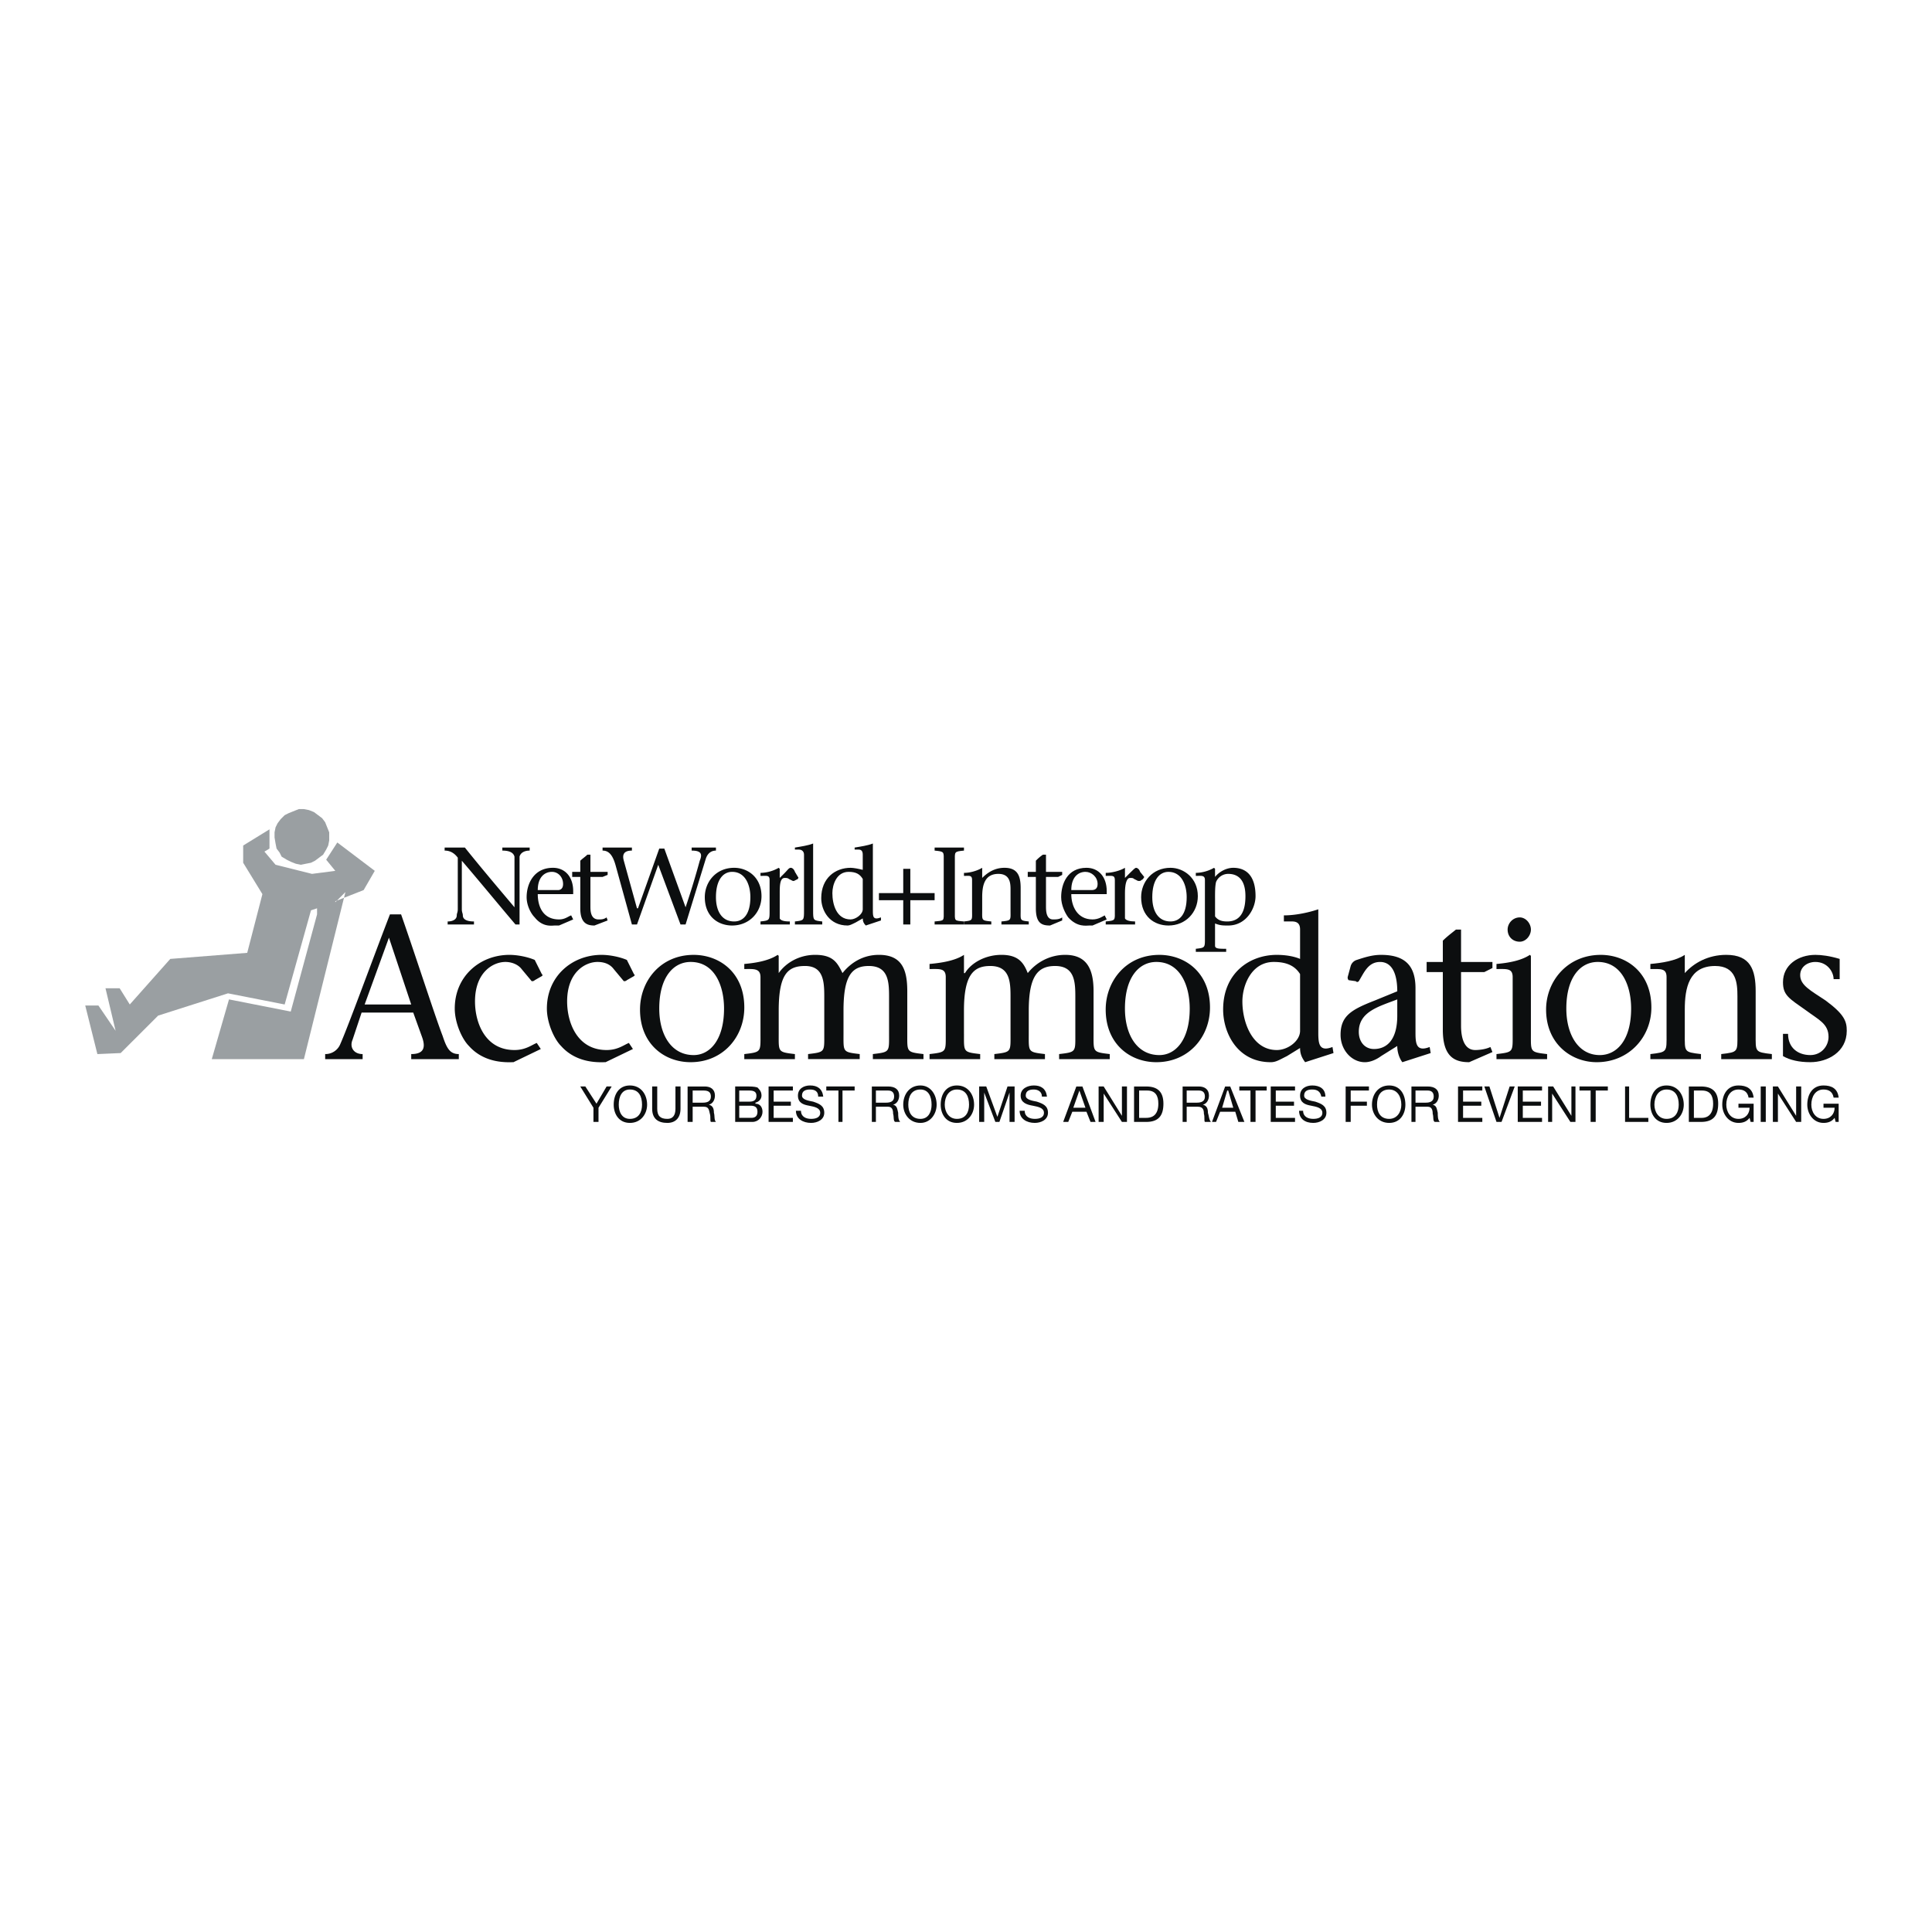 <svg xmlns="http://www.w3.org/2000/svg" width="2500" height="2500" viewBox="0 0 192.756 192.756"><g fill-rule="evenodd" clip-rule="evenodd"><path fill="#fff" d="M0 0h192.756v192.756H0V0z"/><path d="M36.381 100.217l2.424-6.667 2.222 6.667h-4.646zm4.848.808l.909 2.523c.303.91.202 1.617-1.11 1.617v.504h4.747v-.504c-.909 0-1.212-.607-1.616-1.818-.707-1.818-2.727-8.081-4.142-12.121h-1.111c-1.717 4.444-4.141 11.111-4.949 12.929a1.599 1.599 0 0 1-1.515 1.01v.504h3.737v-.504c-.909 0-1.313-.707-1.01-1.414l.909-2.727h5.151v.001zM53.956 104.66l-2.727 1.314c-.505 0-2.828.201-4.444-1.617-.707-.707-1.414-2.322-1.414-3.736 0-3.232 2.525-5.354 5.454-5.354.808 0 1.818.202 2.525.505l.707 1.414c.101.102.101.102 0 .203l-.707.404c-.101.1-.202.1-.303.1l-1.01-1.211c-.303-.404-.909-.708-1.616-.708-1.212 0-3.03 1.01-3.03 3.94 0 2.121 1.01 4.848 3.938 4.848 1.111 0 1.717-.506 2.223-.707l.404.605zM63.147 104.66l-2.727 1.314c-.505 0-2.828.201-4.444-1.617-.707-.707-1.414-2.322-1.414-3.736 0-3.232 2.525-5.354 5.454-5.354.809 0 1.818.202 2.525.505l.707 1.414c.101.102.101.102 0 .203l-.707.404c-.101.1-.202.1-.303.1l-1.01-1.211c-.303-.404-.808-.708-1.616-.708-1.212 0-3.03 1.01-3.03 3.94 0 2.121 1.01 4.848 3.939 4.848 1.111 0 1.717-.506 2.222-.707l.404.605zM69.208 105.266c-2.222 0-3.434-2.02-3.434-4.645 0-3.131 1.415-4.647 3.131-4.647 2.424 0 3.333 2.424 3.333 4.647 0 3.131-1.414 4.645-3.03 4.645zm-.303.709c3.232 0 5.354-2.525 5.354-5.455 0-3.535-2.525-5.252-5.051-5.252-3.333 0-5.353 2.625-5.353 5.454-.001 3.434 2.424 5.253 5.05 5.253z" fill="#0c0e0f"/><path d="M77.692 103.146c0 1.816-.101 1.816 1.616 2.02v.504h-5.05v-.504c1.717-.203 1.616-.203 1.616-2.02V97.49c0-.91-.707-.809-1.616-.809v-.506c1.111-.101 2.424-.303 3.333-.909l.101.101v1.718c.708-1.011 2.021-1.819 3.637-1.819 1.818 0 2.222.808 2.727 1.819.808-1.011 2.02-1.819 3.636-1.819 2.323 0 2.828 1.514 2.828 3.635v4.244c0 1.816-.101 1.816 1.616 2.02v.504h-5.05v-.504c1.717-.203 1.616-.203 1.616-2.02v-3.738c0-1.516-.101-3.03-2.02-3.03-1.717 0-2.525 1.011-2.525 4.444v2.324c0 1.816-.101 1.816 1.616 2.02v.504h-5.151v-.504c1.717-.203 1.616-.203 1.616-2.02v-3.738c0-1.516-.101-3.03-1.919-3.03-1.717 0-2.626.808-2.626 4.444v2.325h-.001zM96.176 103.146c0 1.816-.101 1.816 1.617 2.02v.504h-5.051v-.504c1.717-.203 1.616-.203 1.616-2.02V97.49c0-.91-.606-.809-1.616-.809v-.506c1.111-.101 2.525-.303 3.434-.909v1.819h.101c.606-1.011 2.02-1.819 3.637-1.819 1.717 0 2.221.808 2.625 1.819.809-1.011 2.121-1.819 3.738-1.819 2.221 0 2.828 1.514 2.828 3.635v4.244c0 1.816-.102 1.816 1.615 2.02v.504h-5.051v-.504c1.717-.203 1.617-.203 1.617-2.02v-3.738c0-1.516-.102-3.03-2.021-3.03-1.717 0-2.625 1.011-2.625 4.444v2.324c0 1.816-.102 1.816 1.615 2.02v.504h-5.049v-.504c1.717-.203 1.615-.203 1.615-2.02v-3.738c0-1.516-.102-3.03-2.02-3.03-1.617 0-2.627.808-2.627 4.444v2.325h.002zM115.67 105.266c-2.223 0-3.434-2.02-3.434-4.645 0-3.131 1.414-4.647 3.131-4.647 2.424 0 3.332 2.424 3.332 4.647 0 3.131-1.412 4.645-3.029 4.645zm-.303.709c3.232 0 5.354-2.525 5.354-5.455 0-3.535-2.525-5.252-5.051-5.252-3.334 0-5.354 2.625-5.354 5.454 0 3.434 2.424 5.253 5.051 5.253zM129.709 102.842c0 1.012-1.211 1.92-2.322 1.92-2.424 0-3.434-2.727-3.434-4.848 0-1.617.908-3.94 3.131-3.94 1.312 0 2.121.404 2.625 1.211v5.657zm3.334 2.222l-.102-.605c-1.312.504-1.414-.303-1.414-1.414V90.722c-.908.303-2.223.605-3.434.605v.606h.809c.605 0 .807.303.807.808v2.93c-.707-.303-1.615-.404-2.322-.404-2.727 0-5.354 1.819-5.354 5.454 0 2.324 1.414 5.254 4.748 5.254.504 0 .807-.203 1.615-.607l1.312-.809c0 .607.203 1.012.506 1.416l2.829-.911zM139.406 101.328c0 2.625-1.213 3.332-2.322 3.332-.91 0-1.516-.707-1.516-1.717 0-2.02 2.02-2.525 3.838-3.232v1.617zm3.334 3.736l-.102-.605c-1.314.504-1.414-.303-1.414-1.414V98.6c0-2.222-1.01-3.333-3.436-3.333-.807 0-1.514.202-2.424.505a.91.91 0 0 0-.605.606l-.303 1.112c0 .1 0 .201.102.303l.707.1c.1.102.201.102.303 0 .504-.807.908-1.918 2.121-1.918 1.211 0 1.717 1.211 1.717 2.928l-2.223.91c-2.322.908-3.434 1.516-3.434 3.434 0 1.516 1.111 2.729 2.424 2.729.605 0 1.213-.305 1.615-.607l1.617-1.01c0 .605.201 1.213.506 1.617l2.829-.912zM148.9 96.58l-.809.404h-2.322v5.354c0 .707.102 2.424 1.414 2.424.506 0 1.111-.102 1.516-.303l.201.504-2.322 1.012c-1.414 0-2.627-.506-2.627-3.232v-5.758h-1.615v-1.01h1.615v-2.121c.404-.404.809-.707 1.312-1.111h.506v3.232h3.131v.605zM152.738 95.368v7.778c0 1.816-.102 1.816 1.617 2.02v.504h-5.051v-.504c1.717-.203 1.615-.203 1.615-2.02V97.49c0-.91-.605-.809-1.615-.809v-.506c1.111-.101 2.424-.303 3.332-.909l.102.102zm-1.111-3.838c.607 0 1.111.606 1.111 1.212s-.504 1.212-1.111 1.212c-.707 0-1.211-.505-1.211-1.212 0-.606.504-1.212 1.211-1.212zM159.607 105.266c-2.121 0-3.334-2.02-3.334-4.645 0-3.131 1.414-4.647 3.131-4.647 2.426 0 3.334 2.424 3.334 4.647 0 3.131-1.414 4.645-3.131 4.645zm-.302.709c3.232 0 5.453-2.525 5.453-5.455 0-3.535-2.525-5.252-5.049-5.252-3.334 0-5.455 2.625-5.455 5.454 0 3.434 2.525 5.253 5.051 5.253z" fill="#0c0e0f"/><path d="M168.092 103.146c0 1.816-.102 1.816 1.615 2.02v.504h-5.049v-.504c1.717-.203 1.615-.203 1.615-2.02V97.49c0-.91-.605-.809-1.615-.809v-.506c1.109-.101 2.523-.303 3.434-.909v1.819c.908-1.011 2.322-1.819 4.141-1.819 2.424 0 2.93 1.514 2.93 3.635v4.244c0 1.816-.102 1.816 1.615 2.02v.504h-5.051v-.504c1.719-.203 1.617-.203 1.617-2.02v-3.738c0-1.312-.102-3.03-2.223-3.03-2.625 0-3.029 2.222-3.029 4.343v2.426zM177.889 103.146h.506c0 1.412 1.01 2.119 2.221 2.119 1.111 0 1.818-.908 1.818-1.816 0-1.314-1.01-1.719-2.223-2.627-1.717-1.213-2.322-1.516-2.322-2.828 0-1.717 1.516-2.727 3.232-2.727.605 0 1.414.101 2.424.404v2.02h-.605c0-.707-.605-1.717-1.818-1.717-.809 0-1.516.504-1.516 1.313 0 1.01 1.01 1.516 2.525 2.525 1.92 1.414 2.121 2.121 2.121 3.029 0 2.121-1.918 3.133-3.637 3.133-1.109 0-2.02-.203-2.727-.607v-2.221h.001zM59.713 110.52v1.414h-.505v-1.414l-1.313-2.122h.505l1.111 1.717 1.01-1.717h.505l-1.313 2.122zM61.733 110.215c0-.807.303-1.514 1.111-1.514.909 0 1.212.707 1.212 1.514 0 .707-.303 1.416-1.212 1.416-.807 0-1.111-.709-1.111-1.416zm-.504 0c0 .91.505 1.818 1.616 1.818 1.111 0 1.717-.908 1.717-1.818 0-1.01-.606-1.918-1.717-1.918-1.112 0-1.616.908-1.616 1.918zM67.895 110.619c0 .91-.505 1.414-1.313 1.414-.909 0-1.515-.402-1.515-1.414v-2.221h.505v2.221c0 .707.303 1.012 1.01 1.012.505 0 .808-.305.808-1.012v-2.221h.505v2.221zM69.107 110.014v-1.211h1.111c.505 0 .707.201.707.605 0 .504-.404.605-.808.605h-1.01v.001zm-.505 1.92h.505v-1.516h1.111c.505 0 .505.303.606.707.101.303 0 .707.101.809h.505c-.202-.203-.102-.607-.202-.91 0-.404-.101-.707-.505-.809.404-.1.606-.504.606-.908 0-.605-.404-.908-1.01-.908h-1.717v3.535zM73.753 110.316h1.111c.404 0 .708.102.708.605 0 .404-.202.607-.606.607h-1.212v-1.212h-.001zm-.404 1.618h1.717c.606 0 1.01-.506 1.01-1.012 0-.402-.202-.807-.707-.807v-.102c.404-.102.606-.404.606-.707 0-.404-.202-.605-.404-.809-.303-.1-.708-.1-1.01-.1h-1.212v3.537zm.404-3.131h1.01c.404 0 .707.1.707.504s-.202.605-.707.605h-1.01v-1.109zM76.682 108.398h2.424v.405h-1.919v1.109h1.717v.404h-1.717v1.213h1.919v.405h-2.424v-3.536zM81.631 109.408c0-.506-.303-.707-.808-.707-.404 0-.808.102-.808.605 0 .404.606.506 1.111.605.605.203 1.111.404 1.111 1.111s-.707 1.01-1.313 1.01c-.808 0-1.515-.402-1.515-1.211h.505c0 .605.505.809 1.01.809.404 0 .909-.102.909-.607 0-.504-.606-.605-1.111-.707-.606-.102-1.111-.303-1.111-1.01s.606-1.01 1.212-1.01c.707 0 1.212.303 1.313 1.111h-.505v.001zM83.651 108.803h-1.212v-.405h2.829v.405h-1.212v3.131h-.405v-3.131zM87.389 110.014v-1.211h1.212c.404 0 .606.201.606.605 0 .504-.404.605-.808.605h-1.01v.001zm-.404 1.92h.404v-1.516h1.212c.404 0 .505.303.505.707.101.303 0 .707.202.809h.505c-.202-.203-.202-.607-.202-.91-.101-.404-.101-.707-.505-.809.404-.1.606-.504.606-.908 0-.605-.404-.908-1.111-.908h-1.616v3.535zM90.621 110.215c0-.807.303-1.514 1.212-1.514.808 0 1.111.707 1.111 1.514 0 .707-.303 1.416-1.111 1.416-.909 0-1.212-.709-1.212-1.416zm-.505 0c0 .91.606 1.818 1.717 1.818 1.01 0 1.616-.908 1.616-1.818 0-1.01-.605-1.918-1.616-1.918-1.111 0-1.717.908-1.717 1.918zM94.257 110.215c0-.807.404-1.514 1.212-1.514.909 0 1.212.707 1.212 1.514 0 .707-.303 1.416-1.212 1.416-.808 0-1.212-.709-1.212-1.416zm-.404 0c0 .91.505 1.818 1.616 1.818 1.111 0 1.716-.908 1.716-1.818 0-1.01-.605-1.918-1.716-1.918s-1.616.908-1.616 1.918zM97.691 108.398h.707l1.112 3.03 1.01-3.03h.707v3.536h-.506v-2.93l-1.01 2.93h-.404l-1.112-2.93v2.93h-.504v-3.536zM103.953 109.408c0-.506-.404-.707-.807-.707-.404 0-.809.102-.809.605 0 .404.605.506 1.111.605.605.203 1.109.404 1.109 1.111s-.707 1.01-1.312 1.01c-.809 0-1.516-.402-1.516-1.211h.506c0 .605.506.809 1.01.809.404 0 .91-.102.91-.607 0-.504-.607-.605-1.111-.707-.607-.102-1.213-.303-1.213-1.01s.707-1.01 1.314-1.01c.705 0 1.211.303 1.312 1.111h-.504v.001zM107.691 108.803l.605 1.717h-1.213l.608-1.717zm-1.617 3.131h.506l.404-1.012h1.414l.404 1.012h.504l-1.312-3.535h-.607l-1.313 3.535zM109.609 108.398h.506l1.819 2.928v-2.928h.504v3.536h-.504l-1.819-2.829v2.829h-.506v-3.536zM113.65 108.803h.809c.807 0 1.109.504 1.109 1.312 0 1.312-.807 1.414-1.211 1.414h-.707v-2.726zm-.505 3.131h1.213c1.211 0 1.717-.607 1.717-1.818 0-1.213-.605-1.717-1.717-1.717h-1.213v3.535zM118.396 110.014v-1.211h1.213c.404 0 .605.201.605.605 0 .504-.404.605-.809.605h-1.009v.001zm-.404 1.92h.404v-1.516h1.111c.506 0 .607.303.607.707.1.303 0 .707.1.809h.605c-.201-.203-.201-.607-.303-.91 0-.404-.1-.707-.504-.809.404-.1.605-.504.605-.908 0-.605-.404-.908-1.01-.908h-1.617v3.535h.002zM122.438 108.803h.102l.504 1.717h-1.111l.505-1.717zm-1.516 3.131h.404l.404-1.012h1.516l.303 1.012h.605l-1.414-3.535h-.506l-1.312 3.535zM124.76 108.803h-1.112v-.405h2.729v.405h-1.111v3.131h-.506v-3.131zM126.781 108.398h2.424v.405h-1.92v1.109h1.819v.404h-1.819v1.213h1.92v.405h-2.424v-3.536zM131.83 109.408c-.1-.506-.402-.707-.908-.707-.404 0-.809.102-.809.605 0 .404.605.506 1.111.605.605.203 1.111.404 1.111 1.111s-.707 1.01-1.312 1.01c-.809 0-1.414-.402-1.414-1.211h.402c0 .605.506.809 1.012.809.404 0 .908-.102.908-.607 0-.504-.605-.605-1.111-.707-.605-.102-1.111-.303-1.111-1.01s.607-1.01 1.213-1.01c.707 0 1.312.303 1.312 1.111h-.404v.001zM134.256 108.398h2.322v.405h-1.818v1.109h1.615v.404h-1.615v1.618h-.504v-3.536zM137.387 110.215c0-.807.303-1.514 1.211-1.514.809 0 1.213.707 1.213 1.514 0 .707-.404 1.416-1.213 1.416-.909 0-1.211-.709-1.211-1.416zm-.506 0c0 .91.605 1.818 1.717 1.818s1.617-.908 1.617-1.818c0-1.01-.506-1.918-1.617-1.918s-1.717.908-1.717 1.918zM141.225 110.014v-1.211h1.211c.404 0 .607.201.607.605 0 .504-.404.605-.809.605h-1.009v.001zm-.405 1.92h.404v-1.516h1.211c.404 0 .506.303.506.707.102.303 0 .707.201.809h.506c-.203-.203-.203-.607-.203-.91-.1-.404-.1-.707-.504-.809.404-.1.605-.504.605-.908 0-.605-.404-.908-1.111-.908h-1.615v3.535zM145.467 108.398h2.424v.405h-1.92v1.109h1.818v.404h-1.818v1.213h1.92v.405h-2.424v-3.536zM149.809 111.934h-.504l-1.213-3.536h.506l1.009 3.131 1.01-3.131h.506l-1.314 3.536zM151.426 108.398h2.424v.405h-1.92v1.109h1.818v.404h-1.818v1.213h1.92v.405h-2.424v-3.536zM154.455 108.398h.506l1.818 2.928v-2.928h.405v3.536h-.506l-1.819-2.829v2.829h-.404v-3.536zM158.697 108.803h-1.111v-.405h2.828v.405h-1.211v3.131h-.506v-3.131zM162.133 108.398h.404v3.131h1.918v.405h-2.322v-3.536zM165.061 110.215c0-.807.404-1.514 1.213-1.514.908 0 1.213.707 1.213 1.514 0 .707-.305 1.416-1.213 1.416-.809 0-1.213-.709-1.213-1.416zm-.403 0c0 .91.504 1.818 1.615 1.818s1.717-.908 1.717-1.818c0-1.01-.605-1.918-1.717-1.918s-1.615.908-1.615 1.918zM169 108.803h.809c.809 0 1.111.504 1.111 1.312 0 1.312-.809 1.414-1.111 1.414H169v-2.726zm-.504 3.131h1.211c1.213 0 1.717-.607 1.717-1.818 0-1.213-.605-1.717-1.717-1.717h-1.211v3.535zM174.555 111.529c-.303.404-.705.504-1.109.504-1.012 0-1.617-.908-1.617-1.818 0-1.01.506-1.918 1.617-1.918.807 0 1.414.303 1.514 1.213h-.504c-.102-.607-.506-.809-1.01-.809-.809 0-1.213.707-1.213 1.514 0 .707.404 1.416 1.213 1.416.707 0 1.109-.506 1.109-1.111h-1.109v-.404h1.514v1.818h-.303l-.102-.405zM175.666 108.398h.506v3.536h-.506v-3.536zM176.879 108.398h.504l1.818 2.928v-2.928h.506v3.536h-.506l-1.818-2.829v2.829h-.504v-3.536zM183.039 111.529c-.303.404-.705.504-1.109.504-1.012 0-1.617-.908-1.617-1.818 0-1.01.506-1.918 1.617-1.918.807 0 1.414.303 1.514 1.213h-.504c-.102-.607-.506-.809-1.01-.809-.809 0-1.213.707-1.213 1.514 0 .707.404 1.416 1.213 1.416.707 0 1.109-.506 1.109-1.111h-1.109v-.404h1.514v1.818h-.303l-.102-.405z" fill="#0c0e0f"/><path fill="#9a9fa2" d="M27.594 84.662l.303.403.202.404.505.303.404.203.505.201.505.102.505-.102.505-.1.404-.202.404-.304.404-.302.303-.505.202-.404.101-.505v-.809l-.202-.504-.202-.505-.303-.405-.404-.302-.404-.304-.505-.202-.505-.101h-.505l-.505.202-.505.202-.404.203-.404.403-.303.404-.202.405-.101.504v.505l.101.607.101.505z"/><path fill="#9a9fa2" d="M29.008 100.924l-6.161-1.213-1.718 5.959h9.192l4.141-16.666-1.01 1.011v-.101l2.828-1.111 1.111-1.919-3.737-2.828-1.111 1.716.909 1.112-2.323.303-3.636-.909-1.111-1.314.505-.302v-1.92l-2.626 1.617v1.717l1.919 3.131-1.515 5.858-7.677.606-4.04 4.546-1.01-1.617h-1.414l1.01 4.242-1.717-2.524H8.504l1.212 4.848 2.323-.102 3.737-3.736 6.97-2.223 5.656 1.112 2.626-9.394.606-.202v.606l-2.626 9.697z"/><path d="M51.431 92.237c-1.717-2.02-3.535-4.242-5.354-6.363v4.849c0 .303.101.403.101.605 0 .404.404.606 1.111.606v.303h-2.626v-.303c.505 0 .909-.202.909-.606 0-.202.101-.303.101-.605V85.57c-.303-.404-.707-.707-1.312-.707v-.303h2.02c1.616 2.02 3.333 4.04 4.949 5.959v-4.444-.606c-.101-.404-.505-.605-1.211-.605v-.303h2.727v.303c-.505 0-.909.202-1.01.605V92.236h-.405v.001zM53.653 88.803c0-1.313.707-1.818 1.414-1.818.606 0 1.111.505 1.111 1.212 0 .505-.303.606-.505.606h-2.02zm3.535.404v-.303c0-1.414-.808-2.323-2.02-2.323-1.919 0-2.626 1.616-2.626 2.929 0 .808.404 1.616.808 2.02.808 1.01 1.717.808 2.02.808h.404l1.414-.606-.202-.404c-.303.101-.605.404-1.211.404-1.617 0-2.122-1.313-2.122-2.525h3.535zM60.623 87.288l-.505.202h-1.212v2.929c0 .404 0 1.313.808 1.313.303 0 .505 0 .808-.202l.101.303-1.313.505c-.707 0-1.414-.202-1.414-1.717V87.49h-.808v-.505h.808v-1.111c.202-.202.505-.404.708-.606h.303v1.717h1.717v.303h-.001zM63.046 84.864c-.707 0-1.01.303-.808 1.01l1.313 4.747h.102l2.121-5.959h.505L68.4 90.52a81.625 81.625 0 0 0 1.414-4.646c.303-.707.101-1.01-.808-1.01v-.303h2.424v.303c-.404 0-.809.202-1.01.808l-2.02 6.565h-.505l-2.222-5.959-2.121 5.959h-.505l-1.616-5.858c-.303-1.111-.708-1.515-1.313-1.515v-.303h2.929v.303h-.001zM73.248 91.934c-1.212 0-1.817-1.01-1.817-2.424 0-1.717.707-2.525 1.616-2.525 1.313 0 1.818 1.312 1.818 2.525-.001 1.717-.708 2.424-1.617 2.424zm-.202.404c1.717 0 2.929-1.313 2.929-2.929 0-1.818-1.313-2.828-2.728-2.828-1.817 0-2.929 1.414-2.929 2.929.001 1.919 1.314 2.828 2.728 2.828z" fill="#0c0e0f"/><path d="M78.702 87.692c-.101-.101-.303-.101-.404-.101-.505 0-.505.808-.505 1.616V91.631c.101.202.404.303 1.01.303v.303h-2.929v-.303c.909-.102.909-.102.909-1.111v-3.03c0-.505-.303-.404-.909-.404v-.303a3.78 3.78 0 0 0 1.818-.505l.102.101v.909l.505-.505c.303-.303.404-.505.606-.505.101 0 .303.101.404.404l.303.505c.101.101 0 .101 0 .202l-.404.202h-.101l-.405-.202z" fill="#0c0e0f"/><path d="M81.126 84.157v6.666c0 1.01 0 1.01.909 1.111v.303h-2.727v-.303c.909-.102.909-.102.909-1.111v-5.555c0-.303-.202-.505-.505-.505h-.404v-.202c.607-.102 1.314-.202 1.818-.404zM86.076 90.722c0 .505-.707 1.01-1.212 1.01-1.414 0-1.818-1.515-1.818-2.626 0-.809.404-2.121 1.616-2.121.707 0 1.111.202 1.414.707v3.03zm1.818 1.111v-.303c-.808.303-.808-.101-.808-.707v-6.666c-.505.202-1.212.303-1.818.404v.202h.404c.303 0 .404.202.404.505v1.515c-.404-.101-.909-.202-1.212-.202-1.515 0-2.929 1.01-2.929 3.03 0 1.212.809 2.727 2.626 2.727.202 0 .404-.101.809-.303l.707-.404c0 .303.101.505.303.707l1.514-.505z" fill="#0c0e0f"/><path fill="#0c0e0f" d="M90.116 86.682h.707v2.424h2.424v.707h-2.424v2.424h-.707v-2.424h-2.425v-.707h2.425v-2.424zM95.267 90.823c0 1.111-.101 1.01.909 1.111v.303h-2.929v-.303c1.01-.102.909 0 .909-1.111v-4.848c0-1.01.101-1.01-.909-1.111v-.303h2.929v.303c-1.01.101-.909.101-.909 1.111v4.848z"/><path d="M97.994 90.823c0 1.01-.102 1.01.908 1.111v.303h-2.727v-.303c.91-.102.808-.102.808-1.111v-3.03c0-.505-.303-.404-.808-.404v-.303c.606 0 1.314-.202 1.818-.505v1.01c.506-.505 1.213-1.01 2.223-1.01 1.312 0 1.615.808 1.615 2.02v2.222c0 1.01-.102 1.01.809 1.111v.303h-2.727v-.303c1.01-.102.908-.102.908-1.111v-2.02c0-.606 0-1.616-1.213-1.616-1.414 0-1.615 1.212-1.615 2.323v1.313h.001zM105.975 87.288l-.404.202h-1.213v2.929c0 .404 0 1.313.707 1.313.303 0 .605 0 .91-.202v.303l-1.213.505c-.809 0-1.414-.202-1.414-1.717V87.49h-.809v-.505h.809v-1.111a4.35 4.35 0 0 1 .707-.606h.303v1.717h1.617v.303z" fill="#0c0e0f"/><path d="M106.883 88.803c0-1.313.707-1.818 1.414-1.818.605 0 1.211.505 1.211 1.212 0 .505-.303.606-.605.606h-2.02zm3.535.404v-.303c0-1.414-.809-2.323-2.02-2.323-1.92 0-2.525 1.616-2.525 2.929 0 .808.404 1.616.707 2.02.908 1.01 1.818.808 2.121.808h.303l1.414-.606-.203-.404c-.201.101-.605.404-1.211.404-1.516 0-2.121-1.313-2.121-2.525h3.535z" fill="#0c0e0f"/><path d="M113.549 87.894h.201l.305-.202c0-.101.1-.101.1-.202l-.404-.505c-.1-.303-.303-.404-.402-.404-.102 0-.305.202-.607.505l-.504.505v-1.01c-.506.303-1.314.505-1.92.505v.303c.605 0 .91-.101.91.404v3.03c0 1.01.1 1.01-.91 1.111v.303h2.93v-.303c-.506 0-.91-.102-1.01-.303V89.106c0-.707.1-1.515.504-1.515.203 0 .303 0 .404.101l.403.202z" fill="#0c0e0f"/><path d="M116.781 91.934c-1.213 0-1.818-1.01-1.818-2.424 0-1.717.707-2.525 1.615-2.525 1.314 0 1.818 1.312 1.818 2.525 0 1.717-.707 2.424-1.615 2.424zm-.203.404c1.719 0 2.93-1.313 2.93-2.929 0-1.818-1.414-2.828-2.727-2.828-1.818 0-2.93 1.414-2.93 2.929.001 1.919 1.313 2.828 2.727 2.828z" fill="#0c0e0f"/><path d="M121.225 89.611c0-.606 0-1.212.102-1.616a1.312 1.312 0 0 1 1.213-.808c.908 0 1.717.505 1.717 2.222 0 1.01-.203 2.525-1.818 2.525-.506 0-.91-.102-1.213-.505v-1.818h-.001zm0 2.525c.506.202.809.202 1.314.202 1.816 0 2.727-1.717 2.727-2.929 0-2.121-1.01-2.828-2.223-2.828-.707 0-1.414.404-1.818.909v-.808l-.1-.101a3.786 3.786 0 0 1-1.818.505v.303c.504 0 .908-.101.908.404v5.858c0 .909 0 .909-.908 1.01v.303h3.029v-.303c-.707 0-1.111 0-1.111-.303v-2.222z" fill="#0c0e0f"/></g></svg>